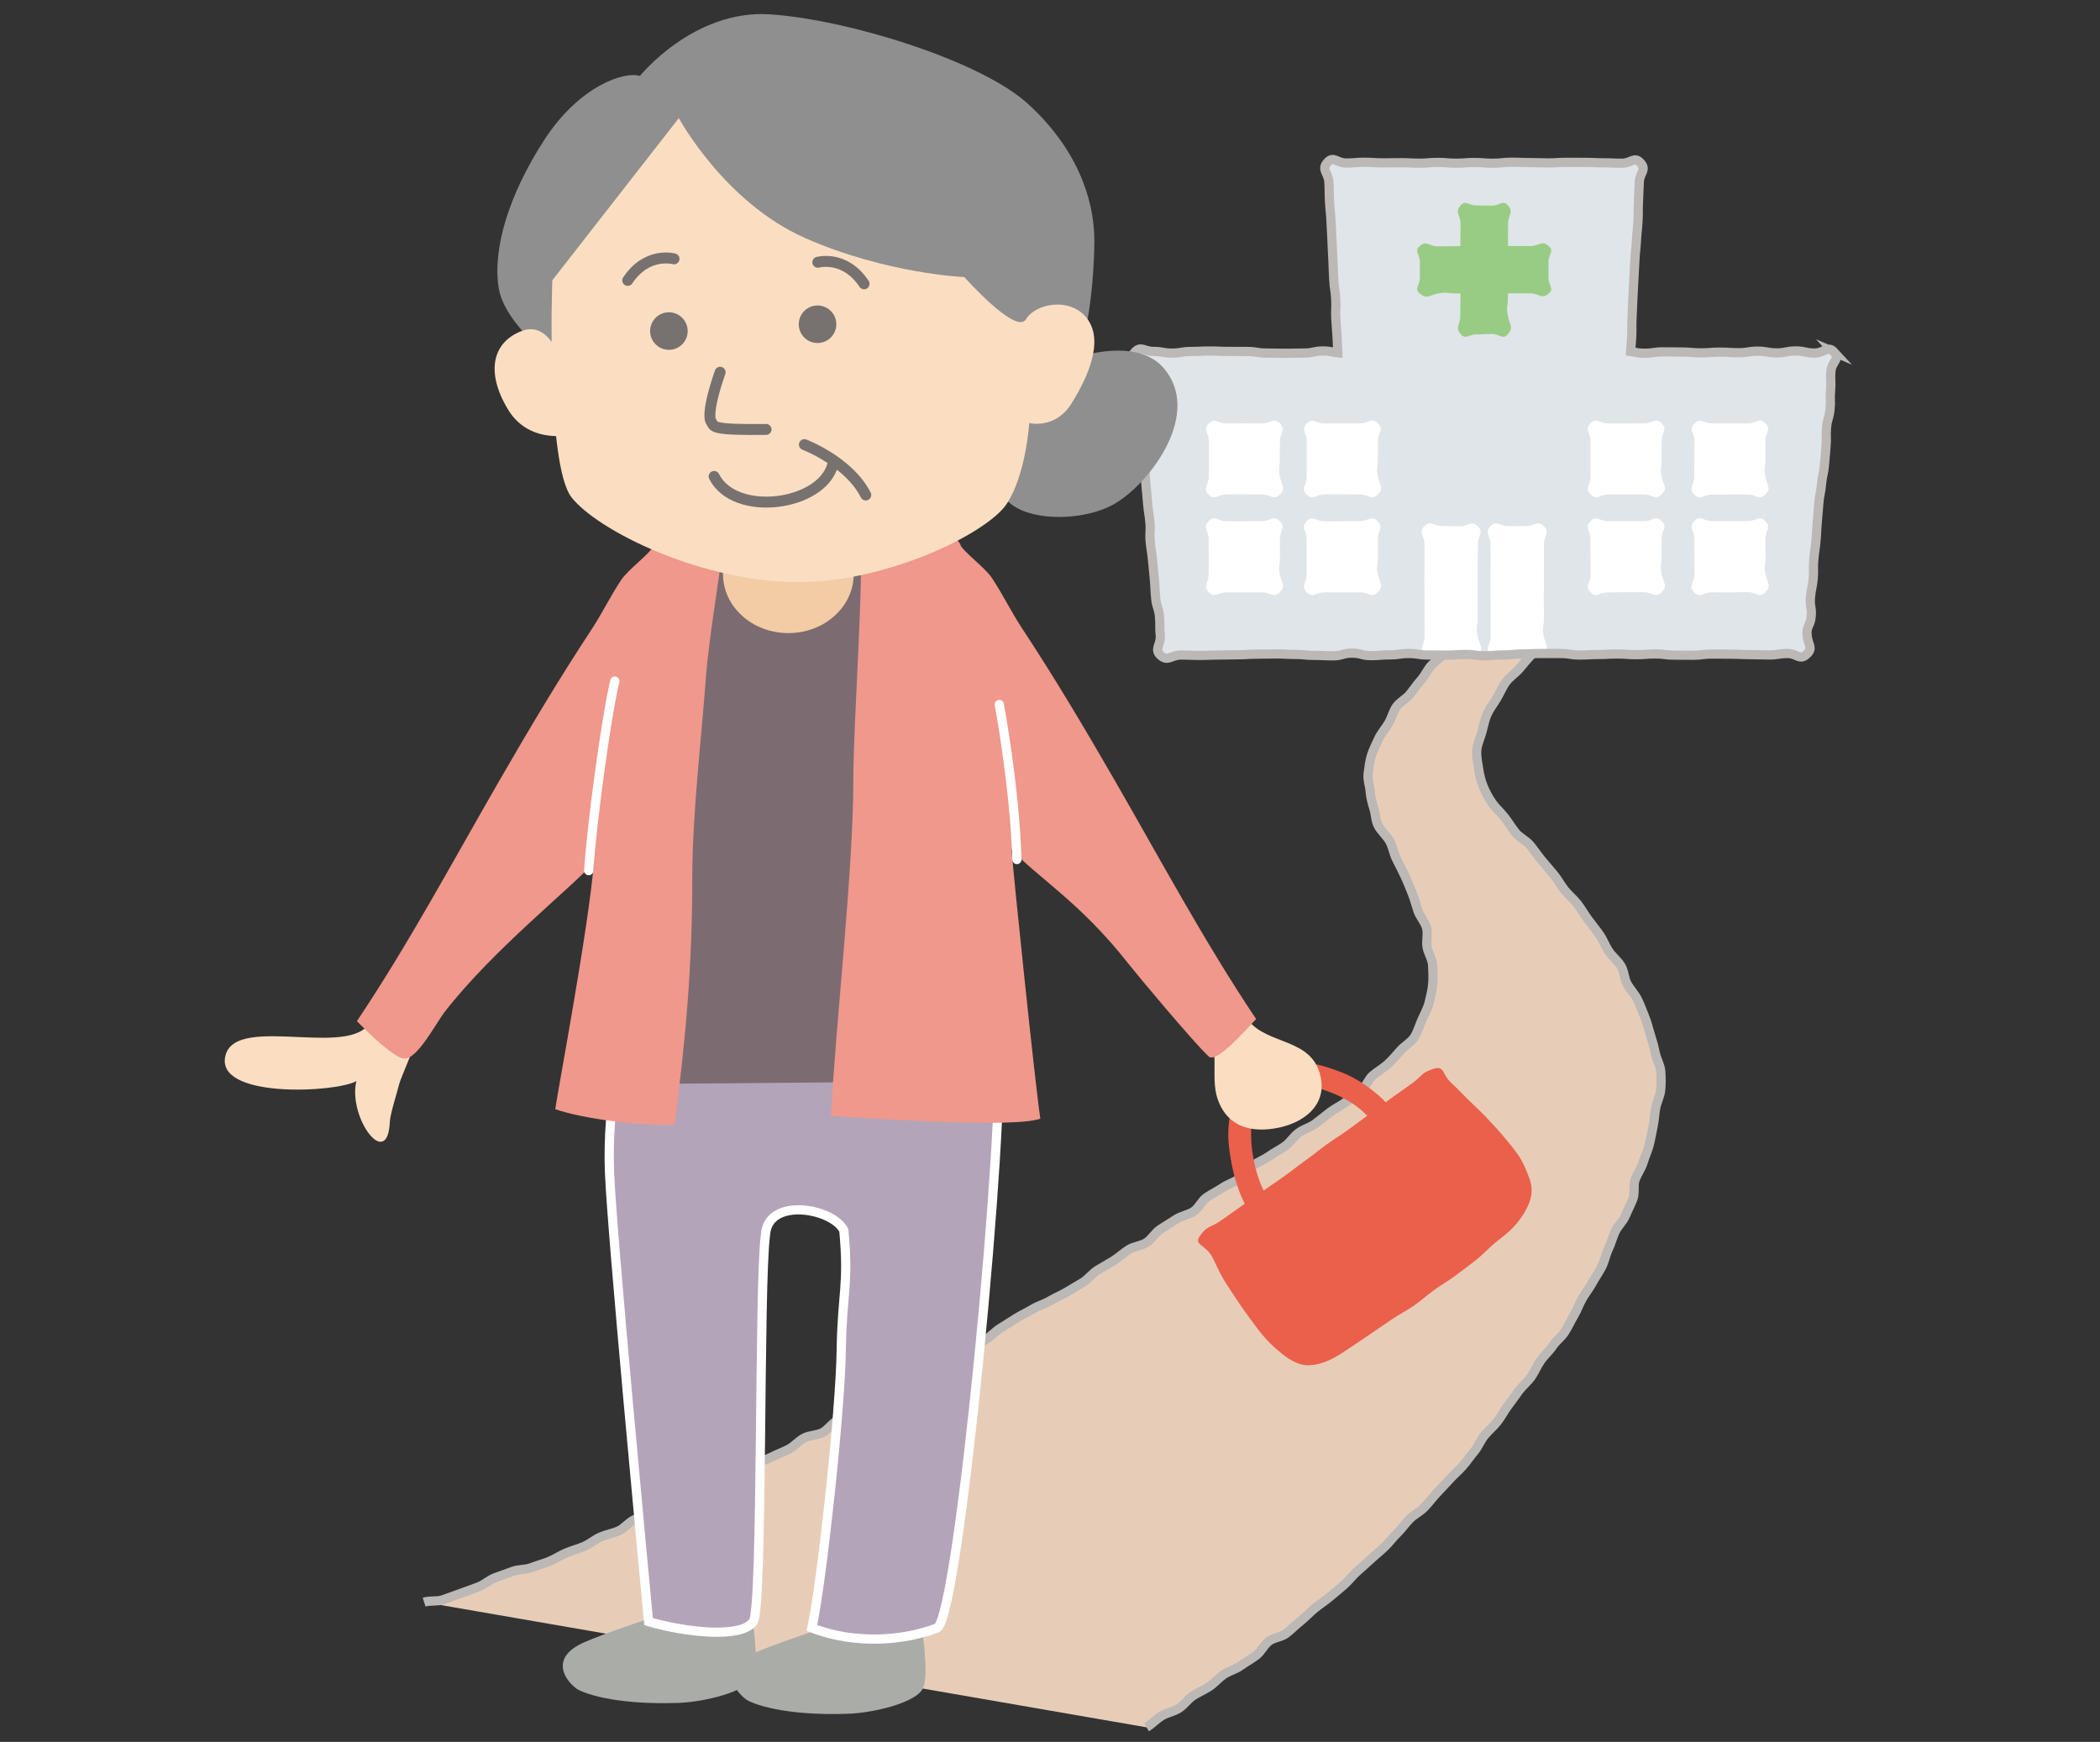 <svg width="352" height="292" viewBox="0 0 352 292" fill="none" xmlns="http://www.w3.org/2000/svg">
<rect x="0" y="0" width="352" height="292" fill="#333333" stroke="none"/>
<g clip-path="url(#clip0_6487_23677)">
<mask id="mask0_6487_23677" style="mask-type:luminance" maskUnits="userSpaceOnUse" x="20" y="-38" width="322" height="356">
<path d="M341.671 -38H20.855V317.188H341.671V-38Z" fill="white"/>
</mask>
<g mask="url(#mask0_6487_23677)">
<path d="M192.183 289.558C193.081 289.026 193.808 288.193 194.696 287.654C195.591 287.104 196.717 286.935 197.597 286.377C198.478 285.812 199.098 284.84 199.967 284.268C200.844 283.696 201.835 283.307 202.704 282.72C203.57 282.136 204.256 281.296 205.118 280.706C205.98 280.108 207.084 279.866 207.925 279.253C208.779 278.648 209.704 278.13 210.54 277.518C211.384 276.89 211.846 275.764 212.675 275.129C213.508 274.498 214.792 274.451 215.61 273.809C216.436 273.163 217.173 272.407 217.988 271.754C218.806 271.098 219.521 270.316 220.321 269.652C221.128 268.981 222.027 268.423 222.823 267.748C223.615 267.069 224.441 266.42 225.222 265.734C226.011 265.041 226.649 264.182 227.42 263.485C228.197 262.781 228.99 262.098 229.749 261.387C230.52 260.675 231.345 260.022 232.097 259.303C232.849 258.584 233.473 257.718 234.221 256.992C234.97 256.258 235.56 255.374 236.287 254.637C237.024 253.888 238.037 253.419 238.759 252.67C239.486 251.907 240.109 251.052 240.821 250.293C241.54 249.519 242.27 248.763 242.971 247.989C243.675 247.208 244.493 246.536 245.183 245.747C245.876 244.962 246.452 244.067 247.127 243.271C247.813 242.468 248.177 241.415 248.841 240.615C249.512 239.801 250.337 239.126 250.983 238.307C251.636 237.486 252.098 236.517 252.729 235.692C253.368 234.859 253.955 234.001 254.571 233.164C255.202 232.324 256.042 231.645 256.651 230.805C257.257 229.947 257.642 228.945 258.232 228.09C258.83 227.225 259.659 226.528 260.232 225.669C260.808 224.796 261.74 224.139 262.286 223.27C262.855 222.378 263.273 221.41 263.812 220.529C264.359 219.631 264.678 218.6 265.195 217.712C265.716 216.798 266.384 215.969 266.879 215.067C267.393 214.142 267.995 213.28 268.471 212.367C268.959 211.428 269.128 210.334 269.579 209.406C270.042 208.452 270.287 207.421 270.713 206.482C271.153 205.521 272.034 204.776 272.437 203.823C272.844 202.854 273.34 201.922 273.707 200.965C274.088 199.978 273.732 198.73 274.073 197.766C274.426 196.771 275.093 195.902 275.401 194.922C275.71 193.906 276.161 192.952 276.425 191.966C276.696 190.949 276.851 189.904 277.071 188.91C277.291 187.875 277.346 186.826 277.507 185.824C277.68 184.782 278.252 183.799 278.351 182.79C278.461 181.759 278.45 180.659 278.373 179.591C278.303 178.564 277.68 177.581 277.452 176.524C277.247 175.523 276.975 174.525 276.645 173.501C276.33 172.526 276.117 171.487 275.702 170.5C275.31 169.55 274.961 168.549 274.492 167.588C274.029 166.663 273.27 165.882 272.745 164.954C272.235 164.047 272.254 162.815 271.696 161.916C271.15 161.024 270.24 160.342 269.653 159.462C269.077 158.588 268.717 157.55 268.108 156.692C267.503 155.826 266.832 155.008 266.204 154.164C265.577 153.313 265.056 152.377 264.425 151.548C263.768 150.708 262.921 150.033 262.271 149.222C261.607 148.386 261.109 147.429 260.456 146.629C259.773 145.792 259.061 145.007 258.412 144.215C257.722 143.375 257.135 142.487 256.486 141.702C255.789 140.858 254.692 140.388 254.054 139.607C253.357 138.749 252.828 137.824 252.219 137.046C251.522 136.148 250.704 135.447 250.165 134.676C249.534 133.789 249.028 132.838 248.654 131.929C248.239 130.942 247.997 129.889 247.846 128.895C247.692 127.864 247.447 126.771 247.531 125.751C247.612 124.723 248.122 123.722 248.397 122.713C248.672 121.73 248.852 120.662 249.27 119.712C249.695 118.78 250.367 117.933 250.895 117.045C251.427 116.154 251.82 115.148 252.429 114.319C253.049 113.472 253.995 112.885 254.663 112.111C255.352 111.304 255.998 110.486 256.695 109.774C257.466 109 258.335 107.947 259.054 107.32C257.689 106.905 257.532 107.272 256.105 107.272C254.677 107.272 254.674 107.36 253.239 107.36C251.805 107.36 251.809 107.257 250.374 107.257C248.94 107.257 248.94 107.921 247.505 107.925C246.067 107.925 246.012 107.206 244.592 107.444C243.928 108.035 243.033 108.739 242.23 109.495C241.544 110.141 240.7 110.746 239.963 111.505C239.284 112.199 238.888 113.226 238.194 114C237.534 114.734 236.973 115.585 236.327 116.381C235.707 117.159 234.658 117.65 234.071 118.476C233.491 119.301 233.267 120.387 232.75 121.249C232.237 122.126 231.517 122.908 231.096 123.81C230.666 124.738 230.186 125.685 229.881 126.631C229.573 127.611 229.467 128.675 229.331 129.661C229.188 130.663 229.599 131.69 229.665 132.692C229.738 133.686 230.002 134.596 230.303 135.583C230.589 136.507 230.553 137.608 231.077 138.521C231.587 139.394 232.446 140.113 232.97 141.056C233.462 141.955 233.598 143.078 234.086 144.02C234.555 144.941 235.032 145.873 235.483 146.827C235.931 147.777 236.298 148.746 236.701 149.721C237.101 150.686 237.34 151.702 237.681 152.697C238.018 153.695 238.862 154.535 239.123 155.544C239.387 156.567 239.027 157.708 239.2 158.732C239.376 159.773 240.084 160.746 240.131 161.791C240.186 162.84 240.241 163.926 240.146 164.972C240.054 166.014 239.798 167.074 239.544 168.094C239.291 169.103 238.748 170.046 238.319 171.014C237.908 171.957 237.633 173.017 237.039 173.92C236.481 174.76 235.461 175.303 234.731 176.106C234.148 176.752 233.506 177.574 232.6 178.406C231.903 179.048 230.967 179.555 230.094 180.299C229.346 180.938 229.001 182.163 228.135 182.867C227.361 183.495 226.447 184.052 225.585 184.735C224.793 185.355 223.799 185.791 222.933 186.452C222.126 187.064 221.322 187.743 220.449 188.392C219.638 188.998 218.538 189.265 217.672 189.904C216.85 190.505 216.274 191.503 215.409 192.131C214.572 192.725 213.618 193.18 212.742 193.804C211.905 194.394 210.896 194.772 210.023 195.385C209.183 195.972 208.618 196.995 207.738 197.604C206.894 198.188 205.826 198.496 204.949 199.09C204.098 199.67 203.141 200.125 202.257 200.723C201.405 201.298 200.951 202.502 200.063 203.089C199.201 203.665 198.03 203.808 197.15 204.387C196.284 204.96 195.378 205.492 194.49 206.071C193.613 206.644 193.067 207.719 192.179 208.291C191.306 208.86 190.088 208.907 189.196 209.48C188.32 210.044 187.538 210.771 186.65 211.336C185.766 211.893 184.834 212.385 183.932 212.946C183.055 213.504 182.391 214.432 181.5 214.99C180.612 215.533 179.691 216.032 178.799 216.586C177.915 217.129 176.921 217.499 176.022 218.049C175.135 218.585 174.074 218.857 173.179 219.403C172.288 219.939 171.33 220.379 170.431 220.922C169.536 221.465 168.681 222.059 167.772 222.595C166.876 223.127 166.161 223.985 165.259 224.517C164.36 225.049 163.586 225.805 162.676 226.337C161.77 226.861 160.625 226.982 159.715 227.503C158.809 228.032 157.899 228.556 156.99 229.077C156.076 229.598 155.185 230.16 154.271 230.677C153.358 231.194 152.415 231.66 151.494 232.17C150.573 232.684 149.788 233.421 148.864 233.935C147.939 234.444 146.849 234.624 145.925 235.127C145.008 235.626 144.138 236.227 143.21 236.73C142.286 237.229 141.299 237.607 140.371 238.102C139.446 238.597 138.812 239.654 137.883 240.145C136.955 240.633 135.726 240.564 134.794 241.059C133.863 241.54 133.144 242.449 132.208 242.93C131.269 243.414 130.267 243.774 129.335 244.251C128.393 244.731 127.343 244.984 126.401 245.458C125.458 245.935 124.709 246.797 123.767 247.266C122.82 247.732 121.602 247.648 120.659 248.106C119.705 248.569 118.785 249.071 117.831 249.53C116.877 249.985 116.077 250.751 115.123 251.199C114.169 251.654 113.344 252.384 112.39 252.824C111.429 253.272 110.233 253.206 109.283 253.646C108.325 254.086 107.28 254.336 106.319 254.765C105.357 255.198 104.653 256.207 103.688 256.629C102.727 257.054 101.645 257.227 100.68 257.645C99.708 258.063 98.879 258.815 97.903 259.23C96.931 259.641 95.889 259.912 94.924 260.312C93.941 260.723 93.053 261.343 92.077 261.739C91.097 262.135 90.059 262.399 89.091 262.781C88.104 263.17 86.919 263.034 85.939 263.412C84.956 263.786 83.962 264.116 82.979 264.483C81.985 264.854 81.163 265.668 80.176 266.028C79.182 266.38 78.199 266.765 77.212 267.106C76.21 267.458 75.231 267.84 74.24 268.177C73.25 268.508 72.076 268.262 71.089 268.577" fill="#E7CDB8"/>
<path d="M192.183 289.558C193.081 289.026 193.808 288.193 194.696 287.654C195.591 287.104 196.717 286.935 197.597 286.377C198.478 285.812 199.098 284.84 199.967 284.268C200.844 283.696 201.835 283.307 202.704 282.72C203.57 282.136 204.256 281.296 205.118 280.706C205.98 280.108 207.084 279.866 207.925 279.253C208.779 278.648 209.704 278.13 210.54 277.518C211.384 276.89 211.846 275.764 212.675 275.129C213.508 274.498 214.792 274.451 215.61 273.809C216.436 273.163 217.173 272.407 217.988 271.754C218.806 271.098 219.521 270.316 220.321 269.652C221.128 268.981 222.027 268.423 222.823 267.748C223.615 267.069 224.441 266.42 225.222 265.734C226.011 265.041 226.649 264.182 227.42 263.485C228.197 262.781 228.99 262.098 229.749 261.387C230.52 260.675 231.345 260.022 232.097 259.303C232.849 258.584 233.473 257.718 234.221 256.992C234.97 256.258 235.56 255.374 236.287 254.637C237.024 253.888 238.037 253.419 238.759 252.67C239.486 251.907 240.109 251.052 240.821 250.293C241.54 249.519 242.27 248.763 242.971 247.989C243.675 247.208 244.493 246.536 245.183 245.747C245.876 244.962 246.452 244.067 247.127 243.271C247.813 242.468 248.177 241.415 248.841 240.615C249.512 239.801 250.337 239.126 250.983 238.307C251.636 237.486 252.098 236.517 252.729 235.692C253.368 234.859 253.955 234.001 254.571 233.164C255.202 232.324 256.042 231.645 256.651 230.805C257.257 229.947 257.642 228.945 258.232 228.09C258.83 227.225 259.659 226.528 260.232 225.669C260.808 224.796 261.74 224.139 262.286 223.27C262.855 222.378 263.273 221.41 263.812 220.529C264.359 219.631 264.678 218.6 265.195 217.712C265.716 216.798 266.384 215.969 266.879 215.067C267.393 214.142 267.995 213.28 268.471 212.367C268.959 211.428 269.128 210.334 269.579 209.406C270.042 208.452 270.287 207.421 270.713 206.482C271.153 205.521 272.034 204.776 272.437 203.823C272.844 202.854 273.34 201.922 273.707 200.965C274.088 199.978 273.732 198.73 274.073 197.766C274.426 196.771 275.093 195.902 275.401 194.922C275.71 193.906 276.161 192.952 276.425 191.966C276.696 190.949 276.851 189.904 277.071 188.91C277.291 187.875 277.346 186.826 277.507 185.824C277.68 184.782 278.252 183.799 278.351 182.79C278.461 181.759 278.45 180.659 278.373 179.591C278.303 178.564 277.68 177.581 277.452 176.524C277.247 175.523 276.975 174.525 276.645 173.501C276.33 172.526 276.117 171.487 275.702 170.5C275.31 169.55 274.961 168.549 274.492 167.588C274.029 166.663 273.27 165.882 272.745 164.954C272.235 164.047 272.254 162.815 271.696 161.916C271.15 161.024 270.24 160.342 269.653 159.462C269.077 158.588 268.717 157.55 268.108 156.692C267.503 155.826 266.832 155.008 266.204 154.164C265.577 153.313 265.056 152.377 264.425 151.548C263.768 150.708 262.921 150.033 262.271 149.222C261.607 148.386 261.109 147.429 260.456 146.629C259.773 145.792 259.061 145.007 258.412 144.215C257.722 143.375 257.135 142.487 256.486 141.702C255.789 140.858 254.692 140.388 254.054 139.607C253.357 138.749 252.828 137.824 252.219 137.046C251.522 136.148 250.704 135.447 250.165 134.676C249.534 133.789 249.028 132.838 248.654 131.929C248.239 130.942 247.997 129.889 247.846 128.895C247.692 127.864 247.447 126.771 247.531 125.751C247.612 124.723 248.122 123.722 248.397 122.713C248.672 121.73 248.852 120.662 249.27 119.712C249.695 118.78 250.367 117.933 250.895 117.045C251.427 116.154 251.82 115.148 252.429 114.319C253.049 113.472 253.995 112.885 254.663 112.111C255.352 111.304 255.998 110.486 256.695 109.774C257.466 109 258.335 107.947 259.054 107.32C257.689 106.905 257.532 107.272 256.105 107.272C254.677 107.272 254.674 107.36 253.239 107.36C251.805 107.36 251.809 107.257 250.374 107.257C248.94 107.257 248.94 107.921 247.505 107.925C246.067 107.925 246.012 107.206 244.592 107.444C243.928 108.035 243.033 108.739 242.23 109.495C241.544 110.141 240.7 110.746 239.963 111.505C239.284 112.199 238.888 113.226 238.194 114C237.534 114.734 236.973 115.585 236.327 116.381C235.707 117.159 234.658 117.65 234.071 118.476C233.491 119.301 233.267 120.387 232.75 121.249C232.237 122.126 231.517 122.908 231.096 123.81C230.666 124.738 230.186 125.685 229.881 126.631C229.573 127.611 229.467 128.675 229.331 129.661C229.188 130.663 229.599 131.69 229.665 132.692C229.738 133.686 230.002 134.596 230.303 135.583C230.589 136.507 230.553 137.608 231.077 138.521C231.587 139.394 232.446 140.113 232.97 141.056C233.462 141.955 233.598 143.078 234.086 144.02C234.555 144.941 235.032 145.873 235.483 146.827C235.931 147.777 236.298 148.746 236.701 149.721C237.101 150.686 237.34 151.702 237.681 152.697C238.018 153.695 238.862 154.535 239.123 155.544C239.387 156.567 239.027 157.708 239.2 158.732C239.376 159.773 240.084 160.746 240.131 161.791C240.186 162.84 240.241 163.926 240.146 164.972C240.054 166.014 239.798 167.074 239.544 168.094C239.291 169.103 238.748 170.046 238.319 171.014C237.908 171.957 237.633 173.017 237.039 173.92C236.481 174.76 235.461 175.303 234.731 176.106C234.148 176.752 233.506 177.574 232.6 178.406C231.903 179.048 230.967 179.555 230.094 180.299C229.346 180.938 229.001 182.163 228.135 182.867C227.361 183.495 226.447 184.052 225.585 184.735C224.793 185.355 223.799 185.791 222.933 186.452C222.126 187.064 221.322 187.743 220.449 188.392C219.638 188.998 218.538 189.265 217.672 189.904C216.85 190.505 216.274 191.503 215.409 192.131C214.572 192.725 213.618 193.18 212.742 193.804C211.905 194.394 210.896 194.772 210.023 195.385C209.183 195.972 208.618 196.995 207.738 197.604C206.894 198.188 205.826 198.496 204.949 199.09C204.098 199.67 203.141 200.125 202.257 200.723C201.405 201.298 200.951 202.502 200.063 203.089C199.201 203.665 198.03 203.808 197.15 204.387C196.284 204.96 195.378 205.492 194.49 206.071C193.613 206.644 193.067 207.719 192.179 208.291C191.306 208.86 190.088 208.907 189.196 209.48C188.32 210.044 187.538 210.771 186.65 211.336C185.766 211.893 184.834 212.385 183.932 212.946C183.055 213.504 182.391 214.432 181.5 214.99C180.612 215.533 179.691 216.032 178.799 216.586C177.915 217.129 176.921 217.499 176.022 218.049C175.135 218.585 174.074 218.857 173.179 219.403C172.288 219.939 171.33 220.379 170.431 220.922C169.536 221.465 168.681 222.059 167.772 222.595C166.876 223.127 166.161 223.985 165.259 224.517C164.36 225.049 163.586 225.805 162.676 226.337C161.77 226.861 160.625 226.982 159.715 227.503C158.809 228.032 157.899 228.556 156.99 229.077C156.076 229.598 155.185 230.16 154.271 230.677C153.358 231.194 152.415 231.66 151.494 232.17C150.573 232.684 149.788 233.421 148.864 233.935C147.939 234.444 146.849 234.624 145.925 235.127C145.008 235.626 144.138 236.227 143.21 236.73C142.286 237.229 141.299 237.607 140.371 238.102C139.446 238.597 138.812 239.654 137.883 240.145C136.955 240.633 135.726 240.564 134.794 241.059C133.863 241.54 133.144 242.449 132.208 242.93C131.269 243.414 130.267 243.774 129.335 244.251C128.393 244.731 127.343 244.984 126.401 245.458C125.458 245.935 124.709 246.797 123.767 247.266C122.82 247.732 121.602 247.648 120.659 248.106C119.705 248.569 118.785 249.071 117.831 249.53C116.877 249.985 116.077 250.751 115.123 251.199C114.169 251.654 113.344 252.384 112.39 252.824C111.429 253.272 110.233 253.206 109.283 253.646C108.325 254.086 107.28 254.336 106.319 254.765C105.357 255.198 104.653 256.207 103.688 256.629C102.727 257.054 101.645 257.227 100.68 257.645C99.708 258.063 98.879 258.815 97.903 259.23C96.931 259.641 95.889 259.912 94.924 260.312C93.941 260.723 93.053 261.343 92.077 261.739C91.097 262.135 90.059 262.399 89.091 262.781C88.104 263.17 86.919 263.034 85.939 263.412C84.956 263.786 83.962 264.116 82.979 264.483C81.985 264.854 81.163 265.668 80.176 266.028C79.182 266.38 78.199 266.765 77.212 267.106C76.21 267.458 75.231 267.84 74.24 268.177C73.25 268.508 72.076 268.262 71.089 268.577" stroke="#BBB8B6" stroke-width="1.544" stroke-miterlimit="10"/>
<path d="M307.432 59.017C306.353 57.843 305.788 59.182 304.192 59.182C302.597 59.182 302.589 58.83 300.993 58.83C299.398 58.83 299.398 59.157 297.802 59.157C296.206 59.157 296.213 58.863 294.621 58.863C293.029 58.863 293.036 59.127 291.451 59.127C289.866 59.127 289.866 59.028 288.282 59.028C286.697 59.028 286.693 59.153 285.108 59.153C283.523 59.153 283.52 59.01 281.928 59.01C280.335 59.01 280.339 58.984 278.758 58.984C277.177 58.984 277.173 59.212 275.592 59.212C274.381 59.212 274.088 59.014 273.317 58.914C273.376 58.104 273.431 57.81 273.501 56.548C273.589 54.927 273.471 54.919 273.563 53.298C273.651 51.665 273.611 51.662 273.699 50.036C273.791 48.407 273.776 48.407 273.871 46.782C273.928 45.691 273.985 44.602 274.044 43.514C274.132 41.885 274.216 41.892 274.304 40.263C274.396 38.638 274.473 38.642 274.561 37.017C274.649 35.384 274.546 35.38 274.642 33.748C274.726 32.126 274.686 32.119 274.777 30.501C274.865 28.883 276.061 28.502 274.976 27.298C273.934 26.146 273.46 27.361 271.901 27.361C270.342 27.361 270.346 27.295 268.794 27.295C267.242 27.295 267.242 27.221 265.69 27.221C264.138 27.221 264.142 27.214 262.594 27.214C261.046 27.214 261.053 27.309 259.516 27.309C257.979 27.309 257.975 27.254 256.431 27.254C254.886 27.254 254.883 27.192 253.342 27.192C251.801 27.192 251.801 27.364 250.245 27.364C248.69 27.364 248.705 27.24 247.164 27.24C245.623 27.24 245.623 27.357 244.082 27.357C242.541 27.357 242.538 27.225 240.993 27.225C239.449 27.225 239.456 27.357 237.923 27.357C236.389 27.357 236.382 27.273 234.852 27.273C233.322 27.273 233.311 27.302 231.781 27.302C230.251 27.302 230.233 27.199 228.696 27.199C227.159 27.199 227.155 27.328 225.618 27.328C224.081 27.328 223.516 26.073 222.5 27.225C221.41 28.458 222.654 28.898 222.749 30.538C222.834 32.178 222.767 32.181 222.856 33.821C222.947 35.457 223.017 35.457 223.105 37.097C223.193 38.73 223.171 38.73 223.266 40.366C223.354 41.987 223.321 41.995 223.42 43.616C223.505 45.245 223.468 45.249 223.56 46.87C223.644 48.503 223.802 48.496 223.89 50.124C223.985 51.757 223.817 51.764 223.905 53.397C223.996 55.029 224.037 55.029 224.129 56.647C224.202 57.972 224.195 58.232 224.235 59.153C223.299 59.069 223.061 58.83 221.755 58.83C220.174 58.83 220.174 59.182 218.596 59.182C217.019 59.182 217.008 59.226 215.427 59.226C213.845 59.226 213.842 59.182 212.257 59.182C210.672 59.182 210.679 58.918 209.095 58.918C207.51 58.918 207.513 58.907 205.936 58.907C204.358 58.907 204.355 58.841 202.777 58.841C201.2 58.841 201.203 58.914 199.629 58.914C198.056 58.914 198.052 59.19 196.471 59.19C194.89 59.19 194.897 58.907 193.316 58.907C191.735 58.907 191.236 57.891 190.183 59.065C189.112 60.257 190.289 60.646 190.432 62.242C190.572 63.83 190.656 63.827 190.799 65.419C190.939 67.011 190.799 67.022 190.939 68.614C191.082 70.199 191.276 70.184 191.415 71.773C191.559 73.347 191.533 73.35 191.669 74.935C191.815 76.513 191.705 76.524 191.848 78.109C191.988 79.69 191.944 79.694 192.083 81.275C192.181 82.334 192.275 83.391 192.366 84.448C192.505 86.025 192.608 86.022 192.747 87.599C192.89 89.18 192.652 89.203 192.795 90.787C192.934 92.365 193.044 92.358 193.191 93.946C193.338 95.524 193.349 95.516 193.492 97.101C193.631 98.675 193.565 98.675 193.712 100.256C193.848 101.83 194.211 101.804 194.354 103.378C194.486 104.956 194.332 104.97 194.479 106.551C194.615 108.136 193.378 108.83 194.559 109.89C195.748 110.961 196.317 109.805 197.924 109.805C199.53 109.805 199.527 109.872 201.13 109.872C202.733 109.872 202.733 109.805 204.322 109.805C205.91 109.805 205.925 109.761 207.521 109.761C209.117 109.761 209.109 109.659 210.701 109.659C212.294 109.659 212.29 109.622 213.882 109.622C215.474 109.622 215.474 109.706 217.07 109.706C218.666 109.706 218.666 109.864 220.258 109.864C221.85 109.864 221.854 109.941 223.439 109.941C225.024 109.941 225.035 109.486 226.623 109.486C228.212 109.486 228.212 109.908 229.811 109.908C231.411 109.908 231.396 109.776 232.981 109.776C234.566 109.776 234.566 109.552 236.143 109.552C237.721 109.552 237.735 109.802 239.32 109.802C240.905 109.802 240.912 109.82 242.508 109.82C244.104 109.82 244.093 109.71 245.682 109.71C247.27 109.71 247.274 109.934 248.862 109.934C250.451 109.934 250.455 109.787 252.043 109.787C253.632 109.787 253.632 109.622 255.224 109.622C256.816 109.622 256.812 109.549 258.401 109.549C259.989 109.549 259.989 109.549 261.578 109.549C263.166 109.549 263.166 109.805 264.751 109.805C266.336 109.805 266.343 109.717 267.939 109.717C269.535 109.717 269.524 109.629 271.112 109.629C272.701 109.629 272.701 109.75 274.29 109.75C275.878 109.75 275.871 109.622 277.456 109.622C279.04 109.622 279.04 109.824 280.625 109.824C282.21 109.824 282.21 109.839 283.799 109.839C285.387 109.839 285.387 109.64 286.968 109.64C288.549 109.64 288.568 109.666 290.156 109.666C291.745 109.666 291.745 109.739 293.33 109.739C294.914 109.739 294.911 109.794 296.499 109.794C298.088 109.794 298.084 109.552 299.658 109.552C301.232 109.552 301.643 110.77 302.806 109.695C303.983 108.613 303.092 108.228 302.912 106.555C302.729 104.967 303.44 104.956 303.587 103.363C303.73 101.771 303.327 101.735 303.47 100.142C303.605 98.558 303.785 98.576 303.925 96.991C304.068 95.406 303.881 95.391 304.027 93.807C304.163 92.233 304.255 92.237 304.394 90.648C304.537 89.07 304.471 89.067 304.614 87.478C304.761 85.893 304.732 85.893 304.878 84.305C305.018 82.727 305.179 82.742 305.322 81.161C305.458 79.583 305.664 79.594 305.807 78.021C305.957 76.436 305.939 76.432 306.078 74.847C306.225 73.273 306.019 73.251 306.162 71.681C306.302 70.1 306.614 70.129 306.753 68.559C306.896 66.982 306.702 66.963 306.845 65.382C306.981 63.808 306.76 63.783 306.904 62.198C307.043 60.613 308.503 60.184 307.424 59.014" fill="#E0E5E9"/>
<path d="M230.952 82.896C229.899 83.949 229.459 82.896 227.97 82.896C226.48 82.896 226.48 82.874 224.991 82.874C223.501 82.874 223.501 82.881 222.008 82.881C220.515 82.881 220.075 83.956 219.022 82.9C217.969 81.854 219.036 81.41 219.036 79.924V73.966C219.036 72.477 217.984 72.052 219.036 70.999C220.086 69.942 220.511 70.988 221.997 70.988C223.483 70.988 223.486 70.962 224.976 70.962C226.465 70.962 226.469 70.984 227.959 70.984C229.448 70.984 229.899 69.92 230.956 70.973C232.005 72.019 230.967 72.462 230.967 73.952C230.967 75.441 230.945 75.441 230.945 76.927C230.945 78.413 230.64 78.453 230.956 79.91C231.286 81.472 232.001 81.843 230.956 82.9" fill="white"/>
<path d="M230.934 99.279C229.888 100.332 229.455 99.29 227.973 99.29C226.491 99.29 226.48 99.305 224.994 99.305C223.508 99.305 223.497 99.305 222.008 99.305C220.518 99.305 220.097 100.324 219.033 99.272C217.98 98.219 219.011 97.8 219.011 96.311C219.011 94.822 219.025 94.825 219.025 93.336C219.025 91.846 219.011 91.839 219.011 90.349C219.011 88.86 217.976 88.427 219.025 87.367C220.078 86.318 220.511 87.378 221.997 87.378C223.483 87.378 223.483 87.389 224.979 87.389C226.476 87.389 226.469 87.345 227.962 87.345C229.455 87.345 229.881 86.321 230.937 87.371C231.998 88.416 230.959 88.853 230.959 90.335C230.959 91.817 230.967 91.821 230.967 93.317C230.967 94.814 230.633 94.84 230.945 96.3C231.282 97.852 231.987 98.219 230.937 99.275" fill="white"/>
<path d="M214.527 82.896C213.474 83.949 213.034 82.896 211.545 82.896C210.055 82.896 210.055 82.874 208.57 82.874C207.084 82.874 207.076 82.881 205.583 82.881C204.09 82.881 203.65 83.956 202.597 82.9C201.544 81.854 202.612 81.41 202.612 79.924V73.966C202.612 72.477 201.559 72.052 202.612 70.999C203.661 69.942 204.086 70.988 205.572 70.988C207.058 70.988 207.062 70.962 208.551 70.962C210.041 70.962 210.044 70.984 211.534 70.984C213.023 70.984 213.474 69.92 214.531 70.973C215.58 72.019 214.542 72.462 214.542 73.952C214.542 75.441 214.52 75.441 214.52 76.927C214.52 78.413 214.216 78.453 214.531 79.91C214.861 81.472 215.577 81.843 214.531 82.9" fill="white"/>
<path d="M214.513 99.279C213.467 100.332 213.034 99.29 211.552 99.29C210.07 99.29 210.059 99.305 208.573 99.305C207.087 99.305 207.076 99.305 205.587 99.305C204.098 99.305 203.676 100.324 202.612 99.272C201.559 98.219 202.59 97.8 202.59 96.311C202.59 94.822 202.604 94.825 202.604 93.336C202.604 91.846 202.59 91.839 202.59 90.349C202.59 88.86 201.555 88.427 202.604 87.367C203.657 86.318 204.09 87.378 205.576 87.378C207.062 87.378 207.062 87.389 208.559 87.389C210.055 87.389 210.048 87.345 211.541 87.345C213.034 87.345 213.46 86.321 214.516 87.371C215.577 88.416 214.538 88.853 214.538 90.335C214.538 91.817 214.546 91.821 214.546 93.317C214.546 94.814 214.212 94.84 214.524 96.3C214.861 97.852 215.566 98.219 214.516 99.275" fill="white"/>
<path d="M278.513 82.877C277.464 83.933 277.042 82.884 275.556 82.884C274.07 82.884 274.07 82.895 272.577 82.895H269.594C268.105 82.895 267.679 83.941 266.619 82.884C265.563 81.839 266.608 81.406 266.608 79.924V76.948C266.608 75.459 266.601 75.459 266.601 73.966C266.601 72.473 265.548 72.029 266.601 70.972C267.643 69.923 268.094 70.987 269.583 70.987C271.073 70.987 271.069 70.994 272.555 70.994C274.041 70.994 274.052 70.972 275.545 70.972C277.038 70.972 277.471 69.93 278.527 70.987C279.577 72.029 278.52 72.462 278.52 73.948C278.52 75.433 278.535 75.437 278.535 76.927C278.535 78.416 278.216 78.449 278.52 79.909C278.854 81.457 279.569 81.817 278.513 82.873" fill="white"/>
<path d="M295.898 82.877C294.848 83.934 294.426 82.896 292.941 82.896H289.965C288.472 82.896 288.472 82.91 286.979 82.91C285.486 82.91 285.042 83.956 283.986 82.91C282.933 81.861 283.986 81.41 283.986 79.928C283.986 78.445 283.997 78.442 283.997 76.949C283.997 75.456 284.008 75.459 284.008 73.966C284.008 72.473 282.966 72.055 284.015 71.002C285.06 69.953 285.486 70.969 286.972 70.969H289.943C291.44 70.969 291.44 70.98 292.93 70.98C294.419 70.98 294.87 69.927 295.931 70.973C296.98 72.022 295.905 72.469 295.905 73.959C295.905 75.448 295.905 75.445 295.905 76.93C295.905 78.416 295.6 78.457 295.905 79.917C296.235 81.469 296.958 81.824 295.905 82.881" fill="white"/>
<path d="M278.516 99.278C277.467 100.331 277.038 99.278 275.552 99.278H272.573C271.08 99.278 271.08 99.303 269.591 99.303C268.101 99.303 267.665 100.345 266.608 99.289C265.555 98.24 266.623 97.803 266.623 96.314C266.623 94.824 266.604 94.828 266.604 93.331C266.604 91.834 266.59 91.841 266.59 90.348C266.59 88.855 265.555 88.419 266.604 87.366C267.657 86.313 268.09 87.377 269.576 87.377C271.062 87.377 271.065 87.366 272.555 87.366H275.541C277.031 87.366 277.478 86.302 278.538 87.355C279.588 88.4 278.505 88.848 278.505 90.337C278.505 91.827 278.505 91.827 278.505 93.313C278.505 94.798 278.227 94.839 278.542 96.299C278.872 97.854 279.569 98.221 278.513 99.278" fill="white"/>
<path d="M295.909 99.282C294.859 100.331 294.423 99.268 292.941 99.268C291.459 99.268 291.451 99.301 289.962 99.301C288.472 99.301 288.469 99.286 286.979 99.286C285.49 99.286 285.042 100.357 283.978 99.301C282.929 98.248 284.015 97.8 284.015 96.318C284.015 94.836 284.008 94.829 284.008 93.335C284.008 91.842 283.993 91.842 283.993 90.353C283.993 88.863 282.929 88.412 283.993 87.356C285.035 86.303 285.479 87.348 286.968 87.348C288.458 87.348 288.461 87.37 289.951 87.37C291.44 87.37 291.44 87.356 292.933 87.356C294.426 87.356 294.856 86.317 295.912 87.37C296.965 88.419 295.905 88.852 295.905 90.335C295.905 91.817 295.931 91.824 295.931 93.31C295.931 94.796 295.619 94.836 295.931 96.296C296.268 97.852 296.965 98.218 295.916 99.279" fill="white"/>
<path d="M252.752 56.025C251.89 57.03 251.427 55.988 250.107 55.988C248.786 55.988 248.779 56.062 247.451 56.062C246.123 56.062 245.701 56.997 244.831 55.995C243.833 54.833 244.776 54.484 244.776 52.954C244.776 51.424 244.795 51.413 244.795 49.884C244.795 48.354 244.82 48.35 244.82 46.813C244.82 45.276 244.769 45.272 244.769 43.731C244.769 42.191 244.787 42.191 244.787 40.65C244.787 39.109 244.82 39.102 244.82 37.55C244.82 35.998 243.804 35.638 244.806 34.457C245.664 33.452 246.119 34.439 247.44 34.439C248.76 34.439 248.768 34.475 250.092 34.475C251.416 34.475 251.897 33.437 252.763 34.439C253.764 35.602 252.781 35.991 252.781 37.528C252.781 39.065 252.774 39.065 252.774 40.598C252.774 42.132 252.781 42.136 252.781 43.669C252.781 45.203 252.763 45.21 252.763 46.751C252.763 48.291 252.748 48.291 252.748 49.836C252.748 51.38 252.44 51.417 252.741 52.929C253.067 54.543 253.75 54.855 252.741 56.029" fill="#98CC84"/>
<path d="M237.993 49.202C236.991 48.339 237.993 47.885 237.993 46.567V43.911C237.993 42.583 236.973 42.11 237.971 41.244C239.141 40.235 239.522 41.303 241.067 41.303C242.611 41.303 242.6 41.263 244.138 41.263C245.675 41.263 245.66 41.244 247.201 41.244C248.742 41.244 248.742 41.292 250.282 41.292C251.823 41.292 251.827 41.237 253.368 41.237C254.909 41.237 254.912 41.252 256.464 41.252C258.016 41.252 258.405 40.232 259.582 41.237C260.588 42.092 259.56 42.583 259.56 43.9V46.56C259.56 47.885 260.58 48.361 259.575 49.227C258.408 50.232 258.023 49.183 256.486 49.183C254.949 49.183 254.953 49.169 253.415 49.169C251.878 49.169 251.878 49.224 250.348 49.224C248.819 49.224 248.808 49.238 247.263 49.238C245.719 49.238 245.722 49.194 244.178 49.194C242.633 49.194 242.597 48.89 241.074 49.194C239.475 49.51 239.174 50.203 237.993 49.202Z" fill="#98CC84"/>
<path d="M247.722 109.746C246.691 110.817 246.211 109.716 244.725 109.716C243.239 109.716 243.235 109.724 241.742 109.724C240.249 109.724 239.831 110.762 238.793 109.691C237.721 108.594 238.8 108.186 238.8 106.653C238.8 105.12 238.778 105.123 238.778 103.59C238.778 102.056 238.789 102.06 238.789 100.53C238.789 99 238.745 98.993 238.745 97.456C238.745 95.919 238.789 95.915 238.789 94.374C238.789 92.833 238.774 92.83 238.774 91.281C238.774 89.733 237.681 89.297 238.752 88.181C239.787 87.114 240.253 88.181 241.738 88.181C243.224 88.181 243.228 88.222 244.721 88.222C246.214 88.222 246.654 87.143 247.696 88.215C248.768 89.311 247.733 89.733 247.733 91.263C247.733 92.793 247.689 92.797 247.689 94.33C247.689 95.864 247.678 95.86 247.678 97.39V100.468C247.678 102.005 247.689 102.005 247.689 103.546C247.689 105.086 247.34 105.131 247.667 106.642C248.023 108.264 248.801 108.63 247.733 109.746" fill="white"/>
<path d="M258.764 109.695C257.73 110.766 257.301 109.728 255.819 109.728C254.336 109.728 254.322 109.739 252.832 109.739C251.343 109.739 250.903 110.781 249.857 109.709C248.786 108.609 249.875 108.191 249.875 106.654C249.875 105.116 249.846 105.124 249.846 103.59C249.846 102.057 249.846 102.064 249.846 100.534C249.846 99.004 249.813 98.997 249.813 97.456C249.813 95.915 249.868 95.919 249.868 94.382C249.868 92.845 249.842 92.838 249.842 91.293C249.842 89.749 248.764 89.308 249.835 88.193C250.866 87.122 251.328 88.208 252.818 88.208C254.307 88.208 254.303 88.193 255.8 88.193C257.297 88.193 257.741 87.136 258.779 88.208C259.85 89.308 258.786 89.737 258.786 91.271C258.786 92.805 258.786 92.801 258.786 94.334C258.786 95.868 258.801 95.864 258.801 97.394C258.801 98.924 258.757 98.935 258.757 100.472C258.757 102.009 258.801 102.013 258.801 103.546C258.801 105.08 258.434 105.127 258.75 106.646C259.08 108.246 259.821 108.583 258.75 109.698" fill="white"/>
<path d="M307.432 59.017C306.353 57.843 305.788 59.182 304.192 59.182C302.597 59.182 302.589 58.83 300.993 58.83C299.398 58.83 299.398 59.157 297.802 59.157C296.206 59.157 296.213 58.863 294.621 58.863C293.029 58.863 293.036 59.127 291.451 59.127C289.866 59.127 289.866 59.028 288.282 59.028C286.697 59.028 286.693 59.153 285.108 59.153C283.523 59.153 283.52 59.01 281.928 59.01C280.335 59.01 280.339 58.984 278.758 58.984C277.177 58.984 277.173 59.212 275.592 59.212C274.381 59.212 274.088 59.014 273.317 58.914C273.376 58.104 273.431 57.81 273.501 56.548C273.589 54.927 273.471 54.919 273.563 53.298C273.651 51.665 273.611 51.662 273.699 50.036C273.791 48.407 273.776 48.407 273.871 46.782C273.928 45.691 273.985 44.602 274.044 43.514C274.132 41.885 274.216 41.892 274.304 40.263C274.396 38.638 274.473 38.642 274.561 37.017C274.649 35.384 274.546 35.38 274.642 33.748C274.726 32.126 274.686 32.119 274.777 30.501C274.865 28.883 276.061 28.502 274.976 27.298C273.934 26.146 273.46 27.361 271.901 27.361C270.342 27.361 270.346 27.295 268.794 27.295C267.242 27.295 267.242 27.221 265.69 27.221C264.138 27.221 264.142 27.214 262.594 27.214C261.046 27.214 261.053 27.309 259.516 27.309C257.979 27.309 257.975 27.254 256.431 27.254C254.886 27.254 254.883 27.192 253.342 27.192C251.801 27.192 251.801 27.364 250.245 27.364C248.69 27.364 248.705 27.24 247.164 27.24C245.623 27.24 245.623 27.357 244.082 27.357C242.541 27.357 242.538 27.225 240.993 27.225C239.449 27.225 239.456 27.357 237.923 27.357C236.389 27.357 236.382 27.273 234.852 27.273C233.322 27.273 233.311 27.302 231.781 27.302C230.251 27.302 230.233 27.199 228.696 27.199C227.159 27.199 227.155 27.328 225.618 27.328C224.081 27.328 223.516 26.073 222.5 27.225C221.41 28.458 222.654 28.898 222.749 30.538C222.834 32.178 222.767 32.181 222.856 33.821C222.947 35.457 223.017 35.457 223.105 37.097C223.193 38.73 223.171 38.73 223.266 40.366C223.354 41.987 223.321 41.995 223.42 43.616C223.505 45.245 223.468 45.249 223.56 46.87C223.644 48.503 223.802 48.496 223.89 50.124C223.985 51.757 223.817 51.764 223.905 53.397C223.996 55.029 224.037 55.029 224.129 56.647C224.202 57.972 224.195 58.232 224.235 59.153C223.299 59.069 223.061 58.83 221.755 58.83C220.174 58.83 220.174 59.182 218.596 59.182C217.019 59.182 217.008 59.226 215.427 59.226C213.845 59.226 213.842 59.182 212.257 59.182C210.672 59.182 210.679 58.918 209.095 58.918C207.51 58.918 207.513 58.907 205.936 58.907C204.358 58.907 204.355 58.841 202.777 58.841C201.2 58.841 201.203 58.914 199.629 58.914C198.056 58.914 198.052 59.19 196.471 59.19C194.89 59.19 194.897 58.907 193.316 58.907C191.735 58.907 191.236 57.891 190.183 59.065C189.112 60.257 190.289 60.646 190.432 62.242C190.572 63.83 190.656 63.827 190.799 65.419C190.939 67.011 190.799 67.022 190.939 68.614C191.082 70.199 191.276 70.184 191.415 71.773C191.559 73.347 191.533 73.35 191.669 74.935C191.815 76.513 191.705 76.524 191.848 78.109C191.988 79.69 191.944 79.694 192.083 81.275C192.181 82.334 192.275 83.391 192.366 84.448C192.505 86.025 192.608 86.022 192.747 87.599C192.89 89.18 192.652 89.203 192.795 90.787C192.934 92.365 193.044 92.358 193.191 93.946C193.338 95.524 193.349 95.516 193.492 97.101C193.631 98.675 193.565 98.675 193.712 100.256C193.848 101.83 194.211 101.804 194.354 103.378C194.486 104.956 194.332 104.97 194.479 106.551C194.615 108.136 193.378 108.83 194.559 109.89C195.748 110.961 196.317 109.805 197.924 109.805C199.53 109.805 199.527 109.872 201.13 109.872C202.733 109.872 202.733 109.805 204.322 109.805C205.91 109.805 205.925 109.761 207.521 109.761C209.117 109.761 209.109 109.659 210.701 109.659C212.294 109.659 212.29 109.622 213.882 109.622C215.474 109.622 215.474 109.706 217.07 109.706C218.666 109.706 218.666 109.864 220.258 109.864C221.85 109.864 221.854 109.941 223.439 109.941C225.024 109.941 225.035 109.486 226.623 109.486C228.212 109.486 228.212 109.908 229.811 109.908C231.411 109.908 231.396 109.776 232.981 109.776C234.566 109.776 234.566 109.552 236.143 109.552C237.721 109.552 237.735 109.802 239.32 109.802C240.905 109.802 240.912 109.82 242.508 109.82C244.104 109.82 244.093 109.71 245.682 109.71C247.27 109.71 247.274 109.934 248.862 109.934C250.451 109.934 250.455 109.787 252.043 109.787C253.632 109.787 253.632 109.622 255.224 109.622C256.816 109.622 256.812 109.549 258.401 109.549C259.989 109.549 259.989 109.549 261.578 109.549C263.166 109.549 263.166 109.805 264.751 109.805C266.336 109.805 266.343 109.717 267.939 109.717C269.535 109.717 269.524 109.629 271.112 109.629C272.701 109.629 272.701 109.75 274.29 109.75C275.878 109.75 275.871 109.622 277.456 109.622C279.04 109.622 279.04 109.824 280.625 109.824C282.21 109.824 282.21 109.839 283.799 109.839C285.387 109.839 285.387 109.64 286.968 109.64C288.549 109.64 288.568 109.666 290.156 109.666C291.745 109.666 291.745 109.739 293.33 109.739C294.914 109.739 294.911 109.794 296.499 109.794C298.088 109.794 298.084 109.552 299.658 109.552C301.232 109.552 301.643 110.77 302.806 109.695C303.983 108.613 303.092 108.228 302.912 106.555C302.729 104.967 303.44 104.956 303.587 103.363C303.73 101.771 303.327 101.735 303.47 100.142C303.605 98.558 303.785 98.576 303.925 96.991C304.068 95.406 303.881 95.391 304.027 93.807C304.163 92.233 304.255 92.237 304.394 90.648C304.537 89.07 304.471 89.067 304.614 87.478C304.761 85.893 304.732 85.893 304.878 84.305C305.018 82.727 305.179 82.742 305.322 81.161C305.458 79.583 305.664 79.594 305.807 78.021C305.957 76.436 305.939 76.432 306.078 74.847C306.225 73.273 306.019 73.251 306.162 71.681C306.302 70.1 306.614 70.129 306.753 68.559C306.896 66.982 306.702 66.963 306.845 65.382C306.981 63.808 306.76 63.783 306.904 62.198C307.043 60.613 308.503 60.184 307.424 59.014L307.432 59.017Z" stroke="#BBB8B6" stroke-width="1.544" stroke-miterlimit="10"/>
<path d="M256.328 197.466C256.9 198.967 256.834 200.42 256.254 201.814C255.697 203.167 254.802 204.481 253.808 205.574C252.615 206.887 251.203 207.812 250.414 208.498C249.475 209.305 248.499 210.369 247.27 211.334C246.228 212.141 245.087 212.996 243.906 213.883C242.798 214.698 241.554 215.413 240.388 216.253C239.247 217.075 238.179 218.044 237.024 218.854C235.85 219.68 234.544 220.318 233.403 221.103C232.174 221.94 231 222.747 229.899 223.488C228.597 224.365 227.426 225.194 226.399 225.858C225.508 226.426 224.176 227.399 222.716 228.052C221.271 228.694 219.73 229.002 218.559 228.811C217.408 228.624 216.223 227.993 214.994 227.024C214.029 226.254 212.994 225.363 212.04 224.273C211.175 223.304 210.367 222.182 209.546 221.07C208.746 219.981 207.946 218.865 207.212 217.735C206.449 216.562 205.664 215.428 205.008 214.316C204.248 213.029 203.742 211.723 203.181 210.684C202.018 208.553 200 208.762 201.167 207.126C202.432 205.35 202.957 205.838 204.725 204.558C206.501 203.288 206.519 203.318 208.287 202.041C210.052 200.772 210.089 200.819 211.857 199.55C213.636 198.27 213.666 198.328 215.445 197.041C217.209 195.771 217.169 195.72 218.941 194.443C220.709 193.17 220.654 193.093 222.419 191.82C224.187 190.547 224.246 190.628 226.018 189.359C227.793 188.082 227.76 188.045 229.536 186.772C231.315 185.496 231.293 185.466 233.073 184.179C234.855 182.895 234.874 182.913 236.649 181.633C238.432 180.356 238.168 179.85 240.263 179.178C242.218 178.558 241.584 180.055 243.422 181.691C244.317 182.484 245.252 183.537 246.335 184.571C247.277 185.474 248.294 186.427 249.262 187.455C250.205 188.445 251.159 189.469 252.028 190.511C252.938 191.608 253.852 192.668 254.574 193.757C255.396 194.997 255.895 196.311 256.324 197.463" fill="#EA604B"/>
<path d="M208.941 202.33C208.369 201.358 207.8 200.041 207.298 198.478C206.883 197.209 206.549 195.804 206.311 194.34C206.076 192.953 205.867 191.522 205.878 190.099C205.878 188.646 206.076 187.212 206.428 185.873C206.791 184.504 207.338 183.316 208.061 182.299C208.827 181.221 209.789 180.318 210.941 179.647C212.181 178.943 213.501 178.565 214.833 178.33C216.179 178.081 217.551 178 218.92 178.139C220.288 178.279 221.635 178.627 222.933 179.064C224.254 179.493 225.564 179.988 226.749 180.619C228.029 181.298 229.174 182.105 230.197 182.897C231.419 183.859 232.457 184.878 233.143 185.803C232.002 187.325 231.866 187.476 230.043 188.063C229.284 187.032 228.044 185.843 226.492 184.845C225.219 184.016 223.707 183.33 222.159 182.791C220.637 182.252 219.03 181.867 217.467 181.845C215.842 181.826 214.239 182.153 212.837 182.952C211.48 183.719 210.585 185.022 210.108 186.852C209.723 188.268 209.635 189.882 209.752 191.489C209.862 193.082 210.148 194.677 210.526 196.108C211.018 197.946 211.704 199.505 212.25 200.43C211.564 202.242 210.797 201.875 208.945 202.33" fill="#EA604B"/>
<path d="M208.666 170.194C211.366 175.073 218.835 173.789 220.955 179.196C223.028 184.486 219.239 188.008 214.374 189.028C209.986 189.949 205.866 189.058 204.168 184.424C202.462 179.772 205.551 174.849 200.353 171.712C201.515 170.582 203.368 169.988 204.439 168.447C205.346 169.541 206.281 170.366 207.539 170.942" fill="#FBDEC1"/>
<path d="M62.335 170.564C60.255 178.034 39.766 169.746 37.814 176.863C35.785 184.252 56.436 183.159 59.73 181.229C58.303 187.436 64.987 196.3 65.34 188.078C65.398 186.736 66.646 182.84 66.943 181.629C67.141 180.785 69.713 175.051 69.632 174.383C69.441 172.85 63.744 171.753 62.353 170.942" fill="#FBDEC1"/>
<path d="M125.993 270.493C125.993 270.493 127.314 278.531 126.323 281.062C125.337 283.601 117.941 285.311 113.817 285.461C102.723 285.865 97.459 283.707 96.582 283.04C94.538 281.503 92.165 277.772 98.038 275.255C103.908 272.731 115.167 269.33 115.167 269.33L125.997 270.489L125.993 270.493Z" fill="#AAACA8"/>
<path d="M154.436 272.314C154.436 272.314 155.757 280.352 154.766 282.884C153.779 285.422 146.383 287.132 142.26 287.282C131.166 287.686 125.902 285.529 125.025 284.861C122.981 283.324 120.608 279.593 126.481 277.076C132.351 274.552 143.61 271.151 143.61 271.151L154.44 272.311L154.436 272.314Z" fill="#AAACA8"/>
<path d="M108.714 160.553C104.084 170.675 101.707 185.529 102.169 196.631C102.602 207.115 107.793 262.255 108.714 271.841C114.929 273.65 124.276 274.706 126.268 271.841C127.879 269.519 127.167 214.908 128.315 206.994C128.689 200.618 139.567 202.493 141.442 206.246C142.307 215.506 141.144 216.823 141.012 226.207C140.858 236.828 137.762 265.08 136.096 272.897C143.415 275.759 151.662 275.007 157.066 272.897C160.757 271.452 168.747 185.518 167.261 174.967C166.608 170.33 165.801 165.737 164.095 161.338C163.552 159.93 163.083 157.589 162.349 156.346C160.489 153.194 158.633 154.493 154.74 154.596C143.47 154.893 132.23 154.871 120.971 155.296C115.259 155.513 109.741 153.546 109.415 160.906" fill="#B4A4B9"/>
<path d="M108.714 160.553C104.084 170.675 101.707 185.529 102.169 196.631C102.602 207.115 107.793 262.255 108.714 271.841C114.929 273.65 124.276 274.706 126.268 271.841C127.879 269.519 127.167 214.908 128.315 206.994C128.689 200.618 139.567 202.493 141.442 206.246C142.307 215.506 141.144 216.823 141.012 226.207C140.858 236.828 137.762 265.08 136.096 272.897C143.415 275.759 151.662 275.007 157.066 272.897C160.757 271.452 168.747 185.518 167.261 174.967C166.608 170.33 165.801 165.737 164.095 161.338C163.552 159.93 163.083 157.589 162.349 156.346C160.489 153.194 158.633 154.493 154.74 154.596C143.47 154.893 132.23 154.871 120.971 155.296C115.259 155.513 109.741 153.546 109.415 160.906" stroke="white" stroke-width="1.544" stroke-miterlimit="10"/>
<path d="M105.676 181.729L163.42 181.237L154.498 82.46L119.371 92.123L115.053 108.426L105.676 181.729Z" fill="#7C6C71"/>
<path d="M109.502 91.508C109.077 92.759 105.342 95.371 104.076 97.286C102.271 100.011 100.892 102.891 99.087 105.628C93.724 113.761 88.683 122.232 83.789 130.71C75.901 144.369 68.52 158.199 59.822 171.183C60.985 172.335 65.904 177.386 67.772 177.456C70.006 177.537 73.076 171.491 74.643 169.488C82.71 159.179 95.209 149.314 99.553 144.604C98.599 155.91 93.635 182.031 93.07 185.934C97.818 187.611 107.807 188.799 113.068 188.535C114.917 174.323 116.043 162.143 116.043 146.948C116.043 136.635 117.544 124.07 118.292 113.949C118.839 106.534 120.662 96.765 121.389 89.684C118.256 88.742 114.602 89.262 111.663 88.037C110.885 89.358 110.063 90.774 109.143 91.874" fill="#F0988B"/>
<path d="M160.871 91.155C161.296 92.406 165.027 95.018 166.296 96.933C168.101 99.659 169.481 102.539 171.282 105.276C176.649 113.409 181.69 121.88 186.584 130.358C194.471 144.016 201.853 157.847 210.551 170.83C209.388 171.982 203.962 178.38 202.601 177.104C200.037 174.697 190.729 163.57 189.159 161.571C181.092 151.262 173.872 147.069 169.525 142.366C169.91 146.83 173.392 180.769 174.378 187.53C169.631 189.21 144.553 187.339 139.288 187.075C140.033 172.089 143.037 146.019 143.037 130.824C143.037 120.512 144.886 96.655 144.164 89.574C147.3 88.628 155.771 88.914 158.71 87.689C159.487 89.013 160.309 90.425 161.23 91.526" fill="#F0988B"/>
<path d="M143.096 96.245C143.096 101.703 138.194 106.128 132.145 106.128C126.095 106.128 121.19 101.703 121.19 96.245C121.19 90.786 126.092 86.361 132.145 86.361C138.198 86.361 143.096 90.786 143.096 96.245Z" fill="#F3CCA5"/>
<path d="M167.496 118.099C167.496 118.099 170.075 131.713 170.45 144.087" stroke="white" stroke-width="1.544" stroke-linecap="round" stroke-linejoin="round"/>
<path d="M103.057 114.168C101.557 120.54 99.165 138.304 98.68 145.953" stroke="white" stroke-width="1.544" stroke-linecap="round" stroke-linejoin="round"/>
<path d="M195.033 61.679C201.508 69.144 193.063 80.682 187.009 84.344C180.956 88.001 168.853 87.444 167.727 81.812C166.601 76.185 165.478 72.523 167.727 67.736C169.98 62.952 188.554 54.213 195.033 61.679Z" fill="#8F8F8F"/>
<path d="M107.261 12.732C107.261 12.732 116.238 1.583 129.012 2.401C141.794 3.219 164.209 10.069 172.247 17.355C180.285 24.644 183.473 33.126 183.433 40.467C183.392 47.808 182.306 53.516 182.306 53.516L170.614 58.696L130.102 45.904L113.788 27.689L95.844 49.712L94.483 61.675C94.483 61.675 84.695 54.877 83.606 48.351C82.516 41.824 85.238 32.719 91.218 23.474C97.202 14.233 104.814 11.918 107.261 12.732Z" fill="#8F8F8F"/>
<path d="M113.784 19.802L92.576 46.993C92.576 46.993 91.49 77.99 95.841 83.427C100.192 88.864 116.506 97.019 132.274 97.565C148.045 98.108 165.445 89.41 168.71 84.516C171.972 79.622 172.519 70.92 172.519 70.92C172.519 70.92 176.87 72.01 179.588 67.655C182.306 63.308 185.029 57.324 182.306 53.52C179.588 49.712 173.608 50.802 171.976 53.52C170.343 56.239 161.641 46.451 161.641 46.451C161.641 46.451 148.592 45.908 135 39.924C121.407 33.944 113.791 19.805 113.791 19.805" fill="#FBDEC1"/>
<path d="M96.611 72.713C96.611 72.713 88.958 74.992 85.132 68.615C81.306 62.239 82.615 57.276 87.539 55.453C92.462 53.629 94.483 61.675 94.483 61.675L96.615 72.713H96.611Z" fill="#FBDEC1"/>
<path d="M128.407 71.988C119.224 72.091 119.738 71.552 119.261 70.763C119.261 70.763 118.062 70.047 120.707 62.398" stroke="#777270" stroke-width="1.834" stroke-linecap="round" stroke-linejoin="round"/>
<path d="M140.184 54.356C140.184 56.091 138.775 57.5 137.032 57.5C135.29 57.5 133.888 56.091 133.888 54.356C133.888 52.62 135.297 51.208 137.032 51.208C138.768 51.208 140.184 52.617 140.184 54.356Z" fill="#777270"/>
<path d="M115.27 55.496C115.27 57.235 113.861 58.644 112.122 58.644C110.383 58.644 108.971 57.235 108.971 55.496C108.971 53.757 110.379 52.349 112.122 52.349C113.865 52.349 115.27 53.757 115.27 55.496Z" fill="#777270"/>
<path d="M139.57 77.957C137.663 84.836 123.139 86.747 119.698 79.868" stroke="#777270" stroke-width="1.834" stroke-linecap="round" stroke-linejoin="round"/>
<path d="M112.977 43.392C112.977 43.392 108.483 42.112 105.218 47.006" stroke="#777270" stroke-width="1.834" stroke-linecap="round" stroke-linejoin="round"/>
<path d="M137.08 43.967C137.08 43.967 141.578 42.686 144.839 47.58" stroke="#777270" stroke-width="1.834" stroke-linecap="round" stroke-linejoin="round"/>
<path d="M134.831 74.536C134.831 74.536 142.263 77.346 145.118 82.978" stroke="#777270" stroke-width="1.834" stroke-linecap="round" stroke-linejoin="round"/>
</g>
</g>
<defs>
<clipPath id="clip0_6487_23677">
<rect width="352" height="292" fill="white"/>
</clipPath>
</defs>
</svg>
